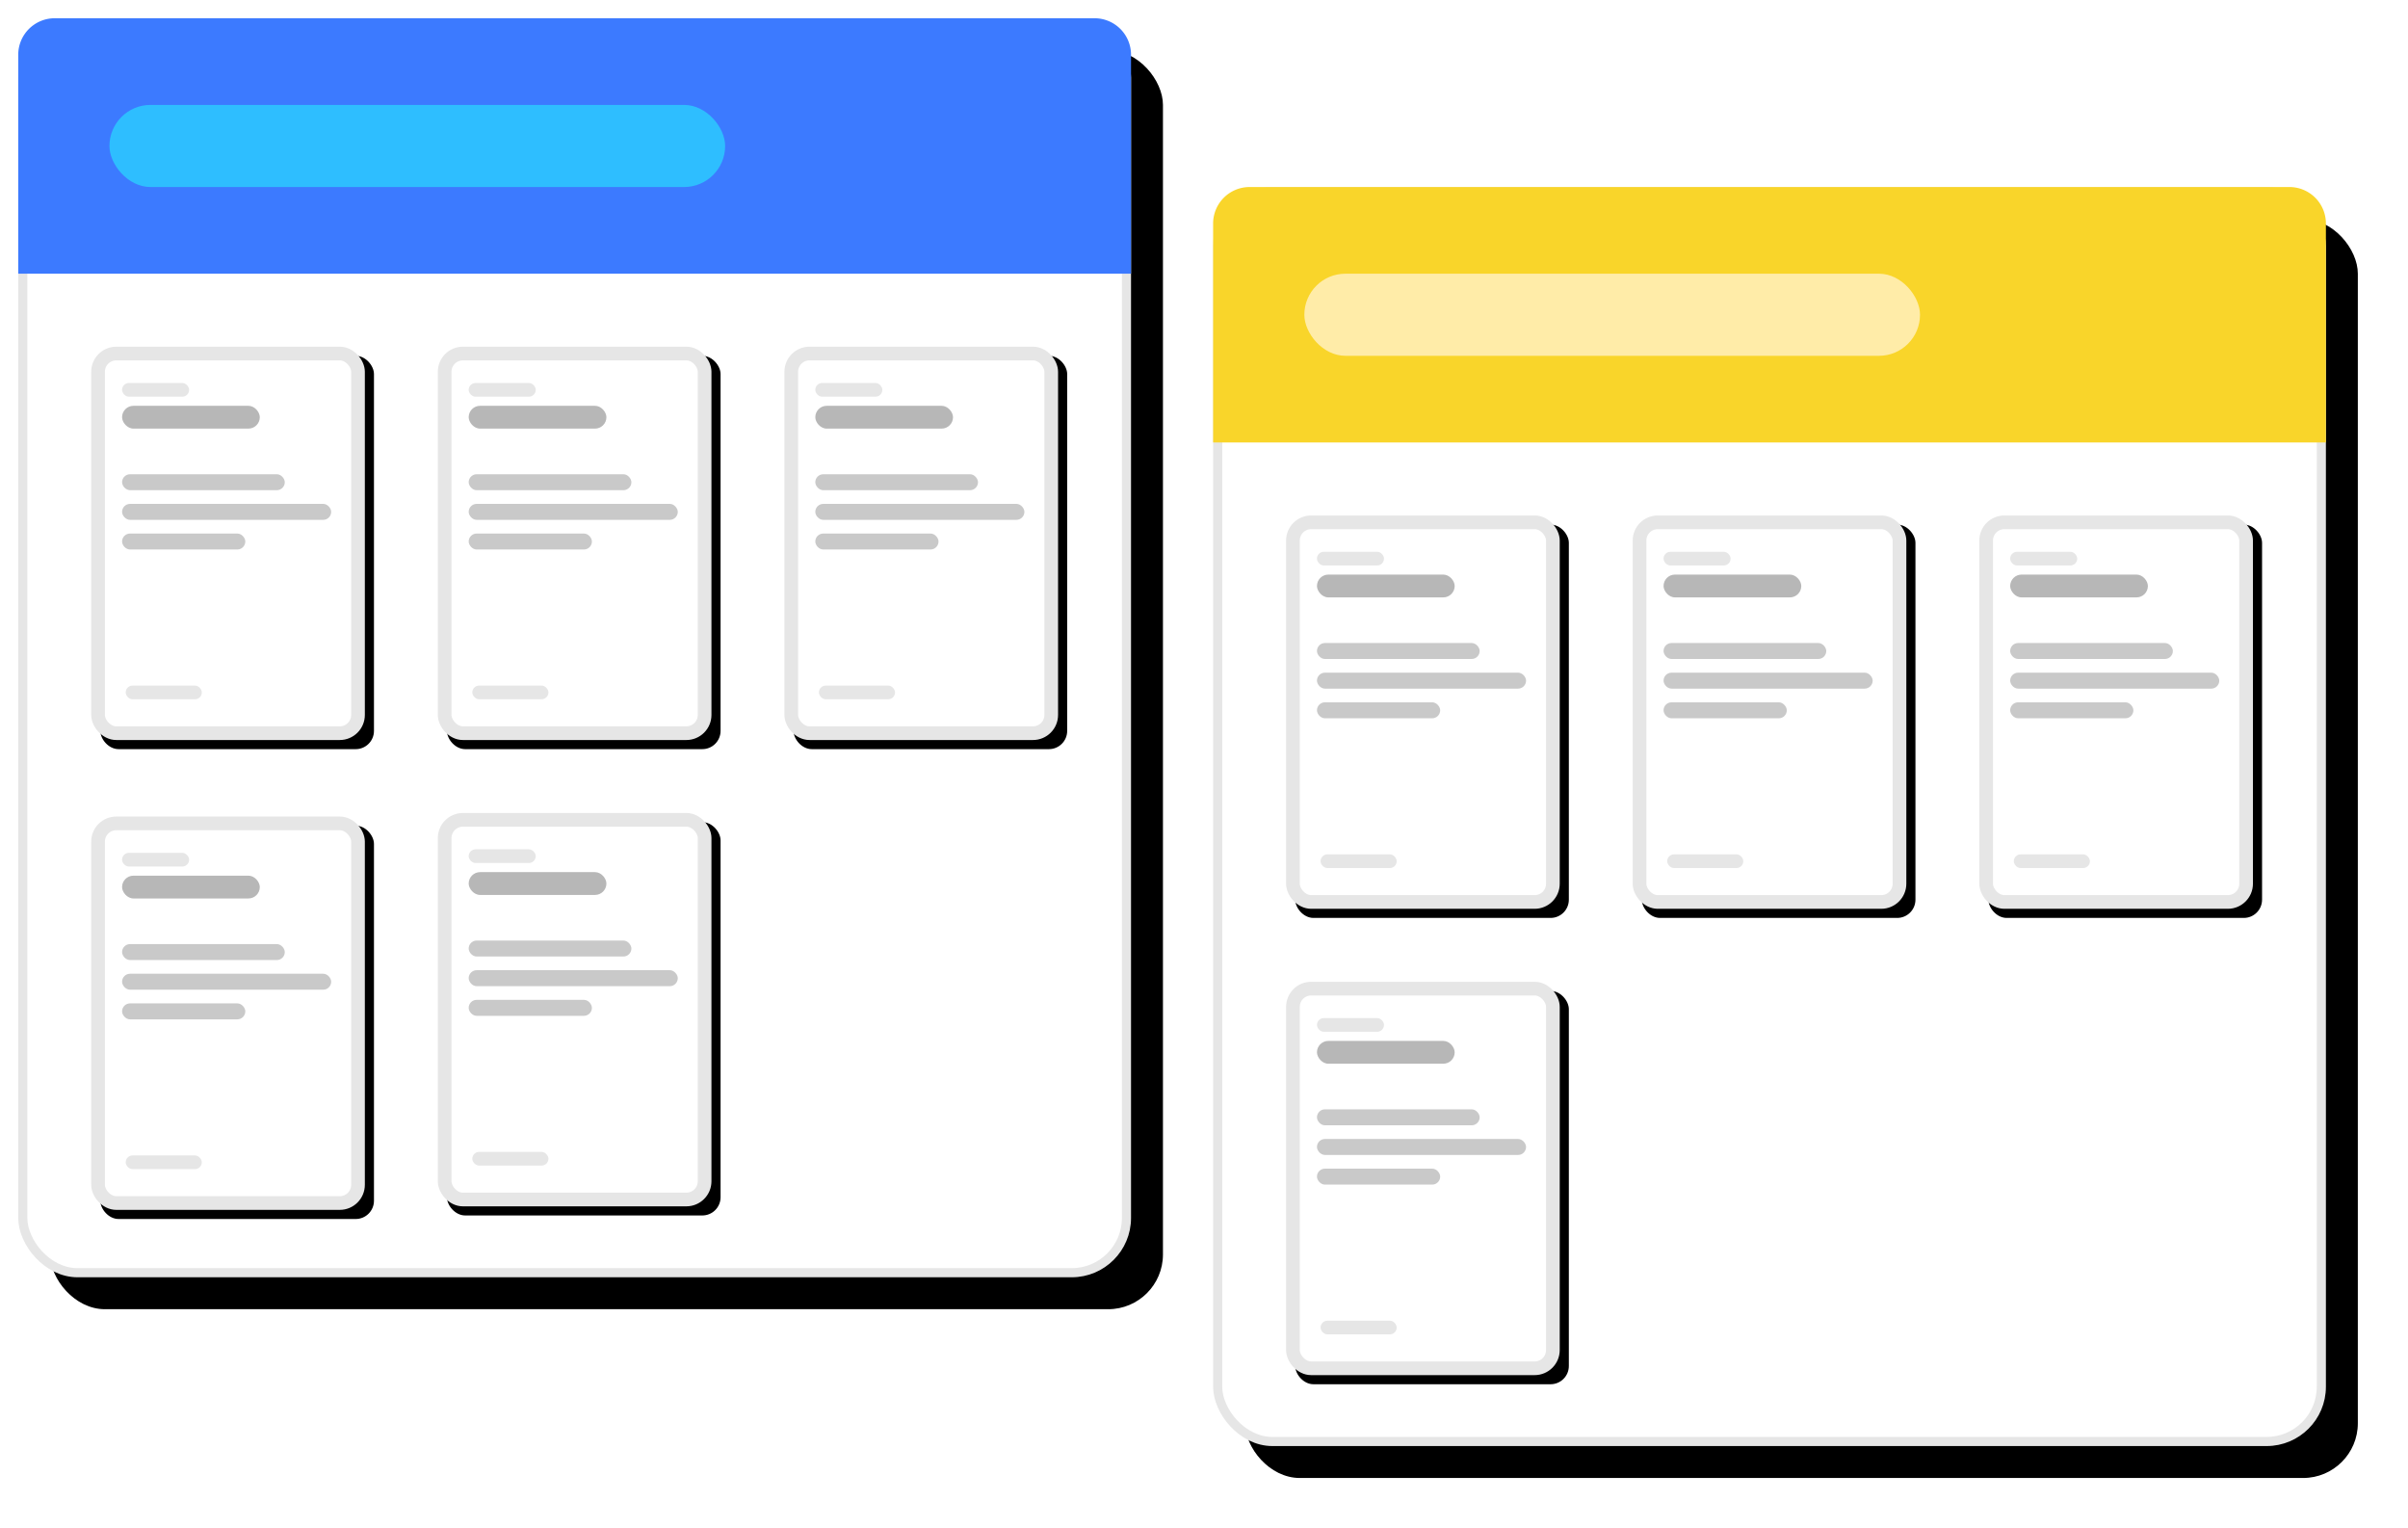 <svg width="528" height="335" viewBox="0 0 528 335" xmlns="http://www.w3.org/2000/svg" xmlns:xlink="http://www.w3.org/1999/xlink"><defs><filter x="-5.3%" y="-4.7%" width="116.4%" height="114.5%" filterUnits="objectBoundingBox" id="a"><feMorphology radius=".5" operator="dilate" in="SourceAlpha" result="shadowSpreadOuter1"/><feOffset dx="7" dy="7" in="shadowSpreadOuter1" result="shadowOffsetOuter1"/><feGaussianBlur stdDeviation="5" in="shadowOffsetOuter1" result="shadowBlurOuter1"/><feComposite in="shadowBlurOuter1" in2="SourceAlpha" operator="out" result="shadowBlurOuter1"/><feColorMatrix values="0 0 0 0 0 0 0 0 0 0 0 0 0 0 0 0 0 0 0.185 0" in="shadowBlurOuter1"/></filter><filter x="-5.8%" y="-4.1%" width="118.3%" height="112.8%" filterUnits="objectBoundingBox" id="c"><feOffset dx="2" dy="2" in="SourceAlpha" result="shadowOffsetOuter1"/><feGaussianBlur stdDeviation="1.5" in="shadowOffsetOuter1" result="shadowBlurOuter1"/><feComposite in="shadowBlurOuter1" in2="SourceAlpha" operator="out" result="shadowBlurOuter1"/><feColorMatrix values="0 0 0 0 0 0 0 0 0 0 0 0 0 0 0 0 0 0 0.08 0" in="shadowBlurOuter1"/></filter><filter x="-5.8%" y="-4.1%" width="118.3%" height="112.8%" filterUnits="objectBoundingBox" id="e"><feOffset dx="2" dy="2" in="SourceAlpha" result="shadowOffsetOuter1"/><feGaussianBlur stdDeviation="1.5" in="shadowOffsetOuter1" result="shadowBlurOuter1"/><feComposite in="shadowBlurOuter1" in2="SourceAlpha" operator="out" result="shadowBlurOuter1"/><feColorMatrix values="0 0 0 0 0 0 0 0 0 0 0 0 0 0 0 0 0 0 0.08 0" in="shadowBlurOuter1"/></filter><filter x="-5.8%" y="-4.1%" width="118.3%" height="112.8%" filterUnits="objectBoundingBox" id="g"><feOffset dx="2" dy="2" in="SourceAlpha" result="shadowOffsetOuter1"/><feGaussianBlur stdDeviation="1.5" in="shadowOffsetOuter1" result="shadowBlurOuter1"/><feComposite in="shadowBlurOuter1" in2="SourceAlpha" operator="out" result="shadowBlurOuter1"/><feColorMatrix values="0 0 0 0 0 0 0 0 0 0 0 0 0 0 0 0 0 0 0.08 0" in="shadowBlurOuter1"/></filter><filter x="-5.8%" y="-4.1%" width="118.3%" height="112.8%" filterUnits="objectBoundingBox" id="i"><feOffset dx="2" dy="2" in="SourceAlpha" result="shadowOffsetOuter1"/><feGaussianBlur stdDeviation="1.5" in="shadowOffsetOuter1" result="shadowBlurOuter1"/><feComposite in="shadowBlurOuter1" in2="SourceAlpha" operator="out" result="shadowBlurOuter1"/><feColorMatrix values="0 0 0 0 0 0 0 0 0 0 0 0 0 0 0 0 0 0 0.08 0" in="shadowBlurOuter1"/></filter><filter x="-5.3%" y="-4.7%" width="116.4%" height="114.5%" filterUnits="objectBoundingBox" id="k"><feMorphology radius=".5" operator="dilate" in="SourceAlpha" result="shadowSpreadOuter1"/><feOffset dx="7" dy="7" in="shadowSpreadOuter1" result="shadowOffsetOuter1"/><feGaussianBlur stdDeviation="5" in="shadowOffsetOuter1" result="shadowBlurOuter1"/><feComposite in="shadowBlurOuter1" in2="SourceAlpha" operator="out" result="shadowBlurOuter1"/><feColorMatrix values="0 0 0 0 0 0 0 0 0 0 0 0 0 0 0 0 0 0 0.185 0" in="shadowBlurOuter1"/></filter><filter x="-5.8%" y="-4.1%" width="118.3%" height="112.8%" filterUnits="objectBoundingBox" id="m"><feOffset dx="2" dy="2" in="SourceAlpha" result="shadowOffsetOuter1"/><feGaussianBlur stdDeviation="1.5" in="shadowOffsetOuter1" result="shadowBlurOuter1"/><feComposite in="shadowBlurOuter1" in2="SourceAlpha" operator="out" result="shadowBlurOuter1"/><feColorMatrix values="0 0 0 0 0 0 0 0 0 0 0 0 0 0 0 0 0 0 0.08 0" in="shadowBlurOuter1"/></filter><filter x="-5.8%" y="-4.1%" width="118.3%" height="112.8%" filterUnits="objectBoundingBox" id="o"><feOffset dx="2" dy="2" in="SourceAlpha" result="shadowOffsetOuter1"/><feGaussianBlur stdDeviation="1.5" in="shadowOffsetOuter1" result="shadowBlurOuter1"/><feComposite in="shadowBlurOuter1" in2="SourceAlpha" operator="out" result="shadowBlurOuter1"/><feColorMatrix values="0 0 0 0 0 0 0 0 0 0 0 0 0 0 0 0 0 0 0.08 0" in="shadowBlurOuter1"/></filter><filter x="-5.8%" y="-4.1%" width="118.3%" height="112.8%" filterUnits="objectBoundingBox" id="q"><feOffset dx="2" dy="2" in="SourceAlpha" result="shadowOffsetOuter1"/><feGaussianBlur stdDeviation="1.5" in="shadowOffsetOuter1" result="shadowBlurOuter1"/><feComposite in="shadowBlurOuter1" in2="SourceAlpha" operator="out" result="shadowBlurOuter1"/><feColorMatrix values="0 0 0 0 0 0 0 0 0 0 0 0 0 0 0 0 0 0 0.08 0" in="shadowBlurOuter1"/></filter><filter x="-5.8%" y="-4.1%" width="118.3%" height="112.8%" filterUnits="objectBoundingBox" id="s"><feOffset dx="2" dy="2" in="SourceAlpha" result="shadowOffsetOuter1"/><feGaussianBlur stdDeviation="1.5" in="shadowOffsetOuter1" result="shadowBlurOuter1"/><feComposite in="shadowBlurOuter1" in2="SourceAlpha" operator="out" result="shadowBlurOuter1"/><feColorMatrix values="0 0 0 0 0 0 0 0 0 0 0 0 0 0 0 0 0 0 0.08 0" in="shadowBlurOuter1"/></filter><filter x="-5.8%" y="-4.1%" width="118.3%" height="112.8%" filterUnits="objectBoundingBox" id="u"><feOffset dx="2" dy="2" in="SourceAlpha" result="shadowOffsetOuter1"/><feGaussianBlur stdDeviation="1.5" in="shadowOffsetOuter1" result="shadowBlurOuter1"/><feComposite in="shadowBlurOuter1" in2="SourceAlpha" operator="out" result="shadowBlurOuter1"/><feColorMatrix values="0 0 0 0 0 0 0 0 0 0 0 0 0 0 0 0 0 0 0.08 0" in="shadowBlurOuter1"/></filter><rect id="b" x="0" y="0" width="244" height="276" rx="12"/><rect id="d" x="0" y="0" width="60" height="86.225" rx="4"/><rect id="f" x="0" y="0" width="60" height="86.225" rx="4"/><rect id="h" x="0" y="0" width="60" height="86.225" rx="4"/><rect id="j" x="0" y="0" width="60" height="86.225" rx="4"/><rect id="l" x="0" y="0" width="244" height="276" rx="12"/><rect id="n" x="0" y="0" width="60" height="86.225" rx="4"/><rect id="p" x="0" y="0" width="60" height="86.225" rx="4"/><rect id="r" x="0" y="0" width="60" height="86.225" rx="4"/><rect id="t" x="0" y="0" width="60" height="86.225" rx="4"/><rect id="v" x="0" y="0" width="60" height="86.225" rx="4"/></defs><g transform="translate(4 4)" fill="none" fill-rule="evenodd"><g transform="translate(262 37)"><use fill="#000" filter="url(#a)" xlink:href="#b"/><rect stroke="#E6E6E6" stroke-width="2" stroke-linejoin="square" fill="#FFF" x="1" y="1" width="242" height="274" rx="12"/><path d="M8 0h228a8 8 0 0 1 8 8v48H0V8a8 8 0 0 1 8-8Z" fill="#F9D52A"/><g transform="translate(92 72)"><use fill="#000" filter="url(#c)" xlink:href="#d"/><rect stroke="#E6E6E6" stroke-width="3" stroke-linejoin="square" fill="#FFF" x="1.5" y="1.5" width="57" height="83.225" rx="4"/><rect fill="#B7B7B7" x="6.768" y="12.96" width="30.199" height="5" rx="2.5"/><rect fill="#C9C9C9" x="6.768" y="27.96" width="35.676" height="3.5" rx="1.75"/><rect fill="#C9C9C9" x="6.768" y="34.46" width="45.849" height="3.5" rx="1.75"/><rect fill="#C9C9C9" x="6.768" y="40.96" width="27.02" height="3.5" rx="1.75"/><rect fill="#E6E6E6" x="6.768" y="7.96" width="14.702" height="3" rx="1.5"/><rect fill="#E6E6E6" x="7.563" y="74.291" width="16.689" height="3" rx="1.5"/></g><g transform="translate(168 72)"><use fill="#000" filter="url(#e)" xlink:href="#f"/><rect stroke="#E6E6E6" stroke-width="3" stroke-linejoin="square" fill="#FFF" x="1.5" y="1.5" width="57" height="83.225" rx="4"/><rect fill="#B7B7B7" x="6.768" y="12.96" width="30.199" height="5" rx="2.5"/><rect fill="#C9C9C9" x="6.768" y="27.96" width="35.676" height="3.5" rx="1.75"/><rect fill="#C9C9C9" x="6.768" y="34.46" width="45.849" height="3.5" rx="1.75"/><rect fill="#C9C9C9" x="6.768" y="40.96" width="27.02" height="3.5" rx="1.75"/><rect fill="#E6E6E6" x="6.768" y="7.96" width="14.702" height="3" rx="1.5"/><rect fill="#E6E6E6" x="7.563" y="74.291" width="16.689" height="3" rx="1.5"/></g><g transform="translate(16 174.225)"><use fill="#000" filter="url(#g)" xlink:href="#h"/><rect stroke="#E6E6E6" stroke-width="3" stroke-linejoin="square" fill="#FFF" x="1.5" y="1.5" width="57" height="83.225" rx="4"/><rect fill="#B7B7B7" x="6.768" y="12.96" width="30.199" height="5" rx="2.5"/><rect fill="#C9C9C9" x="6.768" y="27.96" width="35.676" height="3.5" rx="1.75"/><rect fill="#C9C9C9" x="6.768" y="34.46" width="45.849" height="3.5" rx="1.75"/><rect fill="#C9C9C9" x="6.768" y="40.96" width="27.02" height="3.5" rx="1.75"/><rect fill="#E6E6E6" x="6.768" y="7.96" width="14.702" height="3" rx="1.5"/><rect fill="#E6E6E6" x="7.563" y="74.291" width="16.689" height="3" rx="1.5"/></g><g transform="translate(16 72)"><use fill="#000" filter="url(#i)" xlink:href="#j"/><rect stroke="#E6E6E6" stroke-width="3" stroke-linejoin="square" fill="#FFF" x="1.5" y="1.5" width="57" height="83.225" rx="4"/><rect fill="#B7B7B7" x="6.768" y="12.96" width="30.199" height="5" rx="2.5"/><rect fill="#C9C9C9" x="6.768" y="27.96" width="35.676" height="3.5" rx="1.75"/><rect fill="#C9C9C9" x="6.768" y="34.46" width="45.849" height="3.5" rx="1.75"/><rect fill="#C9C9C9" x="6.768" y="40.96" width="27.02" height="3.5" rx="1.75"/><rect fill="#E6E6E6" x="6.768" y="7.96" width="14.702" height="3" rx="1.5"/><rect fill="#E6E6E6" x="7.563" y="74.291" width="16.689" height="3" rx="1.5"/></g><rect fill="#FFECA8" x="20" y="19" width="135" height="18" rx="9"/></g><use fill="#000" filter="url(#k)" xlink:href="#l"/><rect stroke="#E6E6E6" stroke-width="2" stroke-linejoin="square" fill="#FFF" x="1" y="1" width="242" height="274" rx="12"/><path d="M8 0h228a8 8 0 0 1 8 8v48H0V8a8 8 0 0 1 8-8Z" fill="#3C7AFF"/><g transform="translate(92 174.225)"><use fill="#000" filter="url(#m)" xlink:href="#n"/><rect stroke="#E6E6E6" stroke-width="3" stroke-linejoin="square" fill="#FFF" x="1.5" y="1.5" width="57" height="83.225" rx="4"/><rect fill="#B7B7B7" x="6.768" y="12.96" width="30.199" height="5" rx="2.5"/><rect fill="#C9C9C9" x="6.768" y="27.96" width="35.676" height="3.5" rx="1.75"/><rect fill="#C9C9C9" x="6.768" y="34.46" width="45.849" height="3.5" rx="1.75"/><rect fill="#C9C9C9" x="6.768" y="40.96" width="27.02" height="3.5" rx="1.75"/><rect fill="#E6E6E6" x="6.768" y="7.96" width="14.702" height="3" rx="1.5"/><rect fill="#E6E6E6" x="7.563" y="74.291" width="16.689" height="3" rx="1.5"/></g><g transform="translate(16 72)"><use fill="#000" filter="url(#o)" xlink:href="#p"/><rect stroke="#E6E6E6" stroke-width="3" stroke-linejoin="square" fill="#FFF" x="1.5" y="1.5" width="57" height="83.225" rx="4"/><rect fill="#B7B7B7" x="6.768" y="12.96" width="30.199" height="5" rx="2.5"/><rect fill="#C9C9C9" x="6.768" y="27.96" width="35.676" height="3.5" rx="1.75"/><rect fill="#C9C9C9" x="6.768" y="34.46" width="45.849" height="3.5" rx="1.75"/><rect fill="#C9C9C9" x="6.768" y="40.96" width="27.02" height="3.5" rx="1.75"/><rect fill="#E6E6E6" x="6.768" y="7.96" width="14.702" height="3" rx="1.5"/><rect fill="#E6E6E6" x="7.563" y="74.291" width="16.689" height="3" rx="1.5"/></g><g transform="translate(92 72)"><use fill="#000" filter="url(#q)" xlink:href="#r"/><rect stroke="#E6E6E6" stroke-width="3" stroke-linejoin="square" fill="#FFF" x="1.5" y="1.5" width="57" height="83.225" rx="4"/><rect fill="#B7B7B7" x="6.768" y="12.96" width="30.199" height="5" rx="2.5"/><rect fill="#C9C9C9" x="6.768" y="27.96" width="35.676" height="3.5" rx="1.75"/><rect fill="#C9C9C9" x="6.768" y="34.46" width="45.849" height="3.5" rx="1.75"/><rect fill="#C9C9C9" x="6.768" y="40.96" width="27.02" height="3.5" rx="1.75"/><rect fill="#E6E6E6" x="6.768" y="7.96" width="14.702" height="3" rx="1.5"/><rect fill="#E6E6E6" x="7.563" y="74.291" width="16.689" height="3" rx="1.5"/></g><g transform="translate(168 72)"><use fill="#000" filter="url(#s)" xlink:href="#t"/><rect stroke="#E6E6E6" stroke-width="3" stroke-linejoin="square" fill="#FFF" x="1.5" y="1.5" width="57" height="83.225" rx="4"/><rect fill="#B7B7B7" x="6.768" y="12.96" width="30.199" height="5" rx="2.5"/><rect fill="#C9C9C9" x="6.768" y="27.96" width="35.676" height="3.5" rx="1.75"/><rect fill="#C9C9C9" x="6.768" y="34.46" width="45.849" height="3.5" rx="1.75"/><rect fill="#C9C9C9" x="6.768" y="40.96" width="27.02" height="3.5" rx="1.75"/><rect fill="#E6E6E6" x="6.768" y="7.96" width="14.702" height="3" rx="1.5"/><rect fill="#E6E6E6" x="7.563" y="74.291" width="16.689" height="3" rx="1.5"/></g><g transform="translate(16 175)"><use fill="#000" filter="url(#u)" xlink:href="#v"/><rect stroke="#E6E6E6" stroke-width="3" stroke-linejoin="square" fill="#FFF" x="1.5" y="1.5" width="57" height="83.225" rx="4"/><rect fill="#B7B7B7" x="6.768" y="12.96" width="30.199" height="5" rx="2.5"/><rect fill="#C9C9C9" x="6.768" y="27.96" width="35.676" height="3.5" rx="1.75"/><rect fill="#C9C9C9" x="6.768" y="34.46" width="45.849" height="3.5" rx="1.75"/><rect fill="#C9C9C9" x="6.768" y="40.96" width="27.02" height="3.5" rx="1.75"/><rect fill="#E6E6E6" x="6.768" y="7.96" width="14.702" height="3" rx="1.5"/><rect fill="#E6E6E6" x="7.563" y="74.291" width="16.689" height="3" rx="1.5"/></g><rect fill="#2EBEFF" x="20" y="19" width="135" height="18" rx="9"/></g></svg>